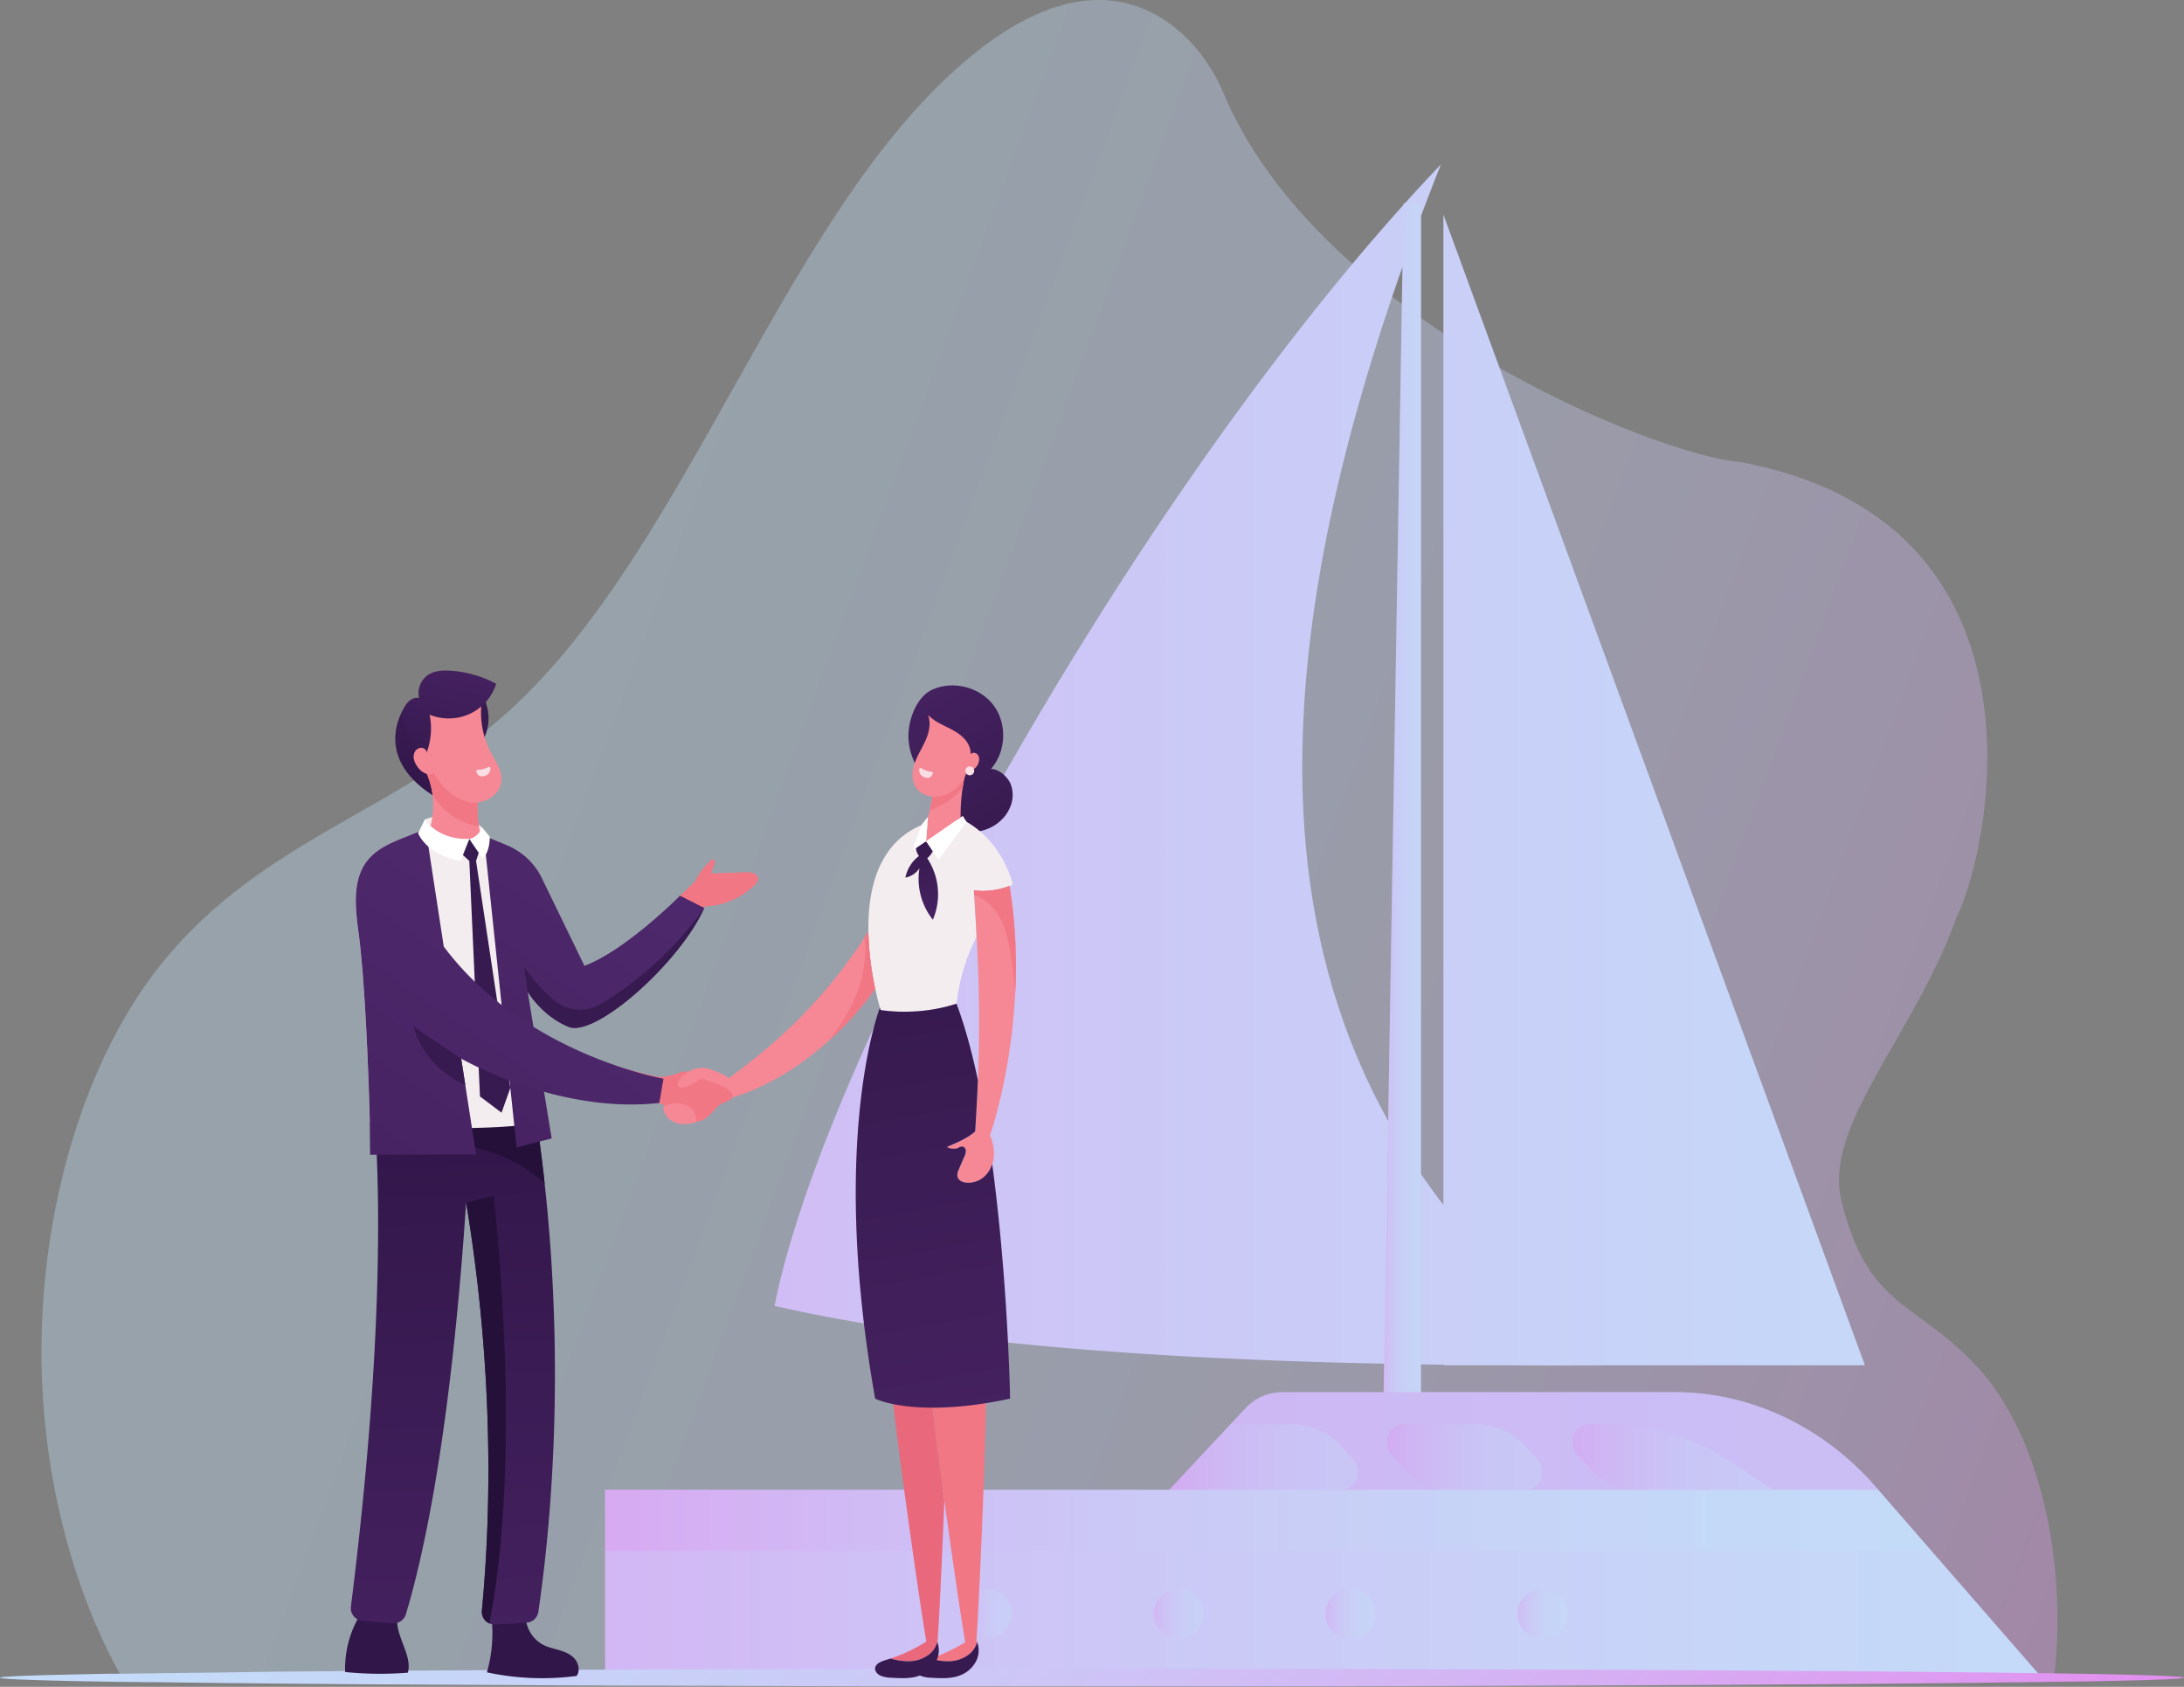 <svg xmlns="http://www.w3.org/2000/svg" xmlns:xlink="http://www.w3.org/1999/xlink" viewBox="0 0 1300 1004"><rect x="0" y="0" width="1300" height="1004" fill="#808080" stroke="none"/><defs><style>.cls-1{isolation:isolate;}.cls-2{opacity:0.35;fill:url(#gradient);}.cls-3{fill:url(#Dégradé_sans_nom_6);}.cls-10,.cls-11,.cls-12,.cls-13,.cls-4,.cls-6,.cls-7,.cls-8,.cls-9{opacity:0.3;mix-blend-mode:screen;}.cls-4{fill:url(#gradient-2);}.cls-5{fill:#d1a7f2;mix-blend-mode:multiply;}.cls-30,.cls-5{opacity:0.5;}.cls-6{fill:url(#gradient-3);}.cls-7{fill:url(#gradient-4);}.cls-8{fill:url(#gradient-5);}.cls-9{fill:url(#gradient-6);}.cls-10{fill:url(#gradient-7);}.cls-11{fill:url(#gradient-8);}.cls-12{fill:url(#gradient-9);}.cls-13{fill:url(#gradient-10);}.cls-14{fill:url(#gradient-11);}.cls-15{fill:url(#_ÂÁ_Ï_ÌÌ_È_ËÂÌÚ_20);}.cls-16{fill:url(#_ÂÁ_Ï_ÌÌ_È_ËÂÌÚ_6);}.cls-17{fill:#f17785;}.cls-18{fill:#ea687b;}.cls-19{fill:#f4edef;}.cls-20{fill:#311649;}.cls-21{fill:url(#_ÂÁ_Ï_ÌÌ_È_ËÂÌÚ_6-2);}.cls-22{fill:#25103a;}.cls-23{fill:#f68895;}.cls-24{fill:#371a4f;}.cls-25{fill:url(#_ÂÁ_Ï_ÌÌ_È_ËÂÌÚ_6-3);}.cls-26{fill:#f9dee4;}.cls-27{fill:url(#_ÂÁ_Ï_ÌÌ_È_ËÂÌÚ_4);}.cls-28{fill:url(#_ÂÁ_Ï_ÌÌ_È_ËÂÌÚ_4-2);}.cls-29{fill:#fff;}.cls-30{fill:#fceeff;}.cls-31{fill:url(#_ÂÁ_Ï_ÌÌ_È_ËÂÌÚ_20-2);}.cls-32{fill:url(#_ÂÁ_Ï_ÌÌ_È_ËÂÌÚ_20-3);}</style><linearGradient id="gradient" x1="1350.43" y1="860.41" x2="33.55" y2="374.79" gradientUnits="userSpaceOnUse"><stop offset="0" stop-color="#e48cee"/><stop offset="0.02" stop-color="#e290ef"/><stop offset="0.18" stop-color="#d6aef3"/><stop offset="0.35" stop-color="#cdc5f6"/><stop offset="0.54" stop-color="#c6d6f8"/><stop offset="0.74" stop-color="#c2e0fa"/><stop offset="1" stop-color="#c1e3fa"/></linearGradient><linearGradient id="Dégradé_sans_nom_6" x1="-222.43" y1="547.86" x2="2129.77" y2="547.86" xlink:href="#gradient"/><linearGradient id="gradient-2" x1="360.15" y1="904.92" x2="1149.66" y2="904.92" xlink:href="#gradient"/><linearGradient id="gradient-3" x1="572.42" y1="960.53" x2="602.25" y2="960.53" xlink:href="#gradient"/><linearGradient id="gradient-4" x1="686.76" y1="960.53" x2="716.59" y2="960.53" xlink:href="#gradient"/><linearGradient id="gradient-5" x1="788.95" y1="960.53" x2="818.78" y2="960.53" xlink:href="#gradient"/><linearGradient id="gradient-6" x1="903.29" y1="960.53" x2="933.12" y2="960.53" xlink:href="#gradient"/><linearGradient id="gradient-7" x1="696.02" y1="867.23" x2="808.28" y2="867.23" xlink:href="#gradient"/><linearGradient id="gradient-8" x1="935.97" y1="867.23" x2="1055.49" y2="867.23" xlink:href="#gradient"/><linearGradient id="gradient-9" x1="825.57" y1="867.23" x2="917.93" y2="867.23" xlink:href="#gradient"/><linearGradient id="gradient-10" x1="823.6" y1="474.86" x2="845.82" y2="474.86" xlink:href="#gradient"/><linearGradient id="gradient-11" x1="1077.62" y1="1318.08" x2="-180" y2="378.37" xlink:href="#gradient"/><linearGradient id="_ÂÁ_Ï_ÌÌ_È_ËÂÌÚ_20" x1="400.19" y1="633.3" x2="358.19" y2="532.67" gradientTransform="translate(127.19 -82.87) rotate(-6.97)" gradientUnits="userSpaceOnUse"><stop offset="0" stop-color="#371a4f"/><stop offset="1" stop-color="#462261"/></linearGradient><linearGradient id="_ÂÁ_Ï_ÌÌ_È_ËÂÌÚ_6" x1="236" y1="466.01" x2="283.84" y2="397.14" gradientUnits="userSpaceOnUse"><stop offset="0" stop-color="#311649"/><stop offset="1" stop-color="#462261"/></linearGradient><linearGradient id="_ÂÁ_Ï_ÌÌ_È_ËÂÌÚ_6-2" x1="264.72" y1="650.59" x2="272.38" y2="1015.53" xlink:href="#_ÂÁ_Ï_ÌÌ_È_ËÂÌÚ_6"/><linearGradient id="_ÂÁ_Ï_ÌÌ_È_ËÂÌÚ_6-3" x1="254.25" y1="478.26" x2="272.77" y2="392.05" xlink:href="#_ÂÁ_Ï_ÌÌ_È_ËÂÌÚ_6"/><linearGradient id="_ÂÁ_Ï_ÌÌ_È_ËÂÌÚ_4" x1="245.44" y1="677.82" x2="486.88" y2="330.24" gradientUnits="userSpaceOnUse"><stop offset="0" stop-color="#462261"/><stop offset="1" stop-color="#552f77"/></linearGradient><linearGradient id="_ÂÁ_Ï_ÌÌ_È_ËÂÌÚ_4-2" x1="212.01" y1="718.98" x2="450.01" y2="376.34" xlink:href="#_ÂÁ_Ï_ÌÌ_È_ËÂÌÚ_4"/><linearGradient id="_ÂÁ_Ï_ÌÌ_È_ËÂÌÚ_20-2" x1="526.86" y1="601.91" x2="575.8" y2="871.36" gradientTransform="matrix(1, 0, 0, 1, 0, 0)" xlink:href="#_ÂÁ_Ï_ÌÌ_È_ËÂÌÚ_20"/><linearGradient id="_ÂÁ_Ï_ÌÌ_È_ËÂÌÚ_20-3" x1="546.51" y1="502.1" x2="551.32" y2="547.05" gradientTransform="matrix(1, 0, 0, 1, 0, 0)" xlink:href="#_ÂÁ_Ï_ÌÌ_È_ËÂÌÚ_20"/></defs><g class="cls-1"><g id="Calque_2" data-name="Calque 2"><g id="_Layer_" data-name="&lt;Layer&gt;"><path class="cls-2" d="M1223.19,993.63c-.12,1.13-.24,2.27-.37,3.4l-11.38.2-1.79,0-4.76.07-1.4,0-2.92,0-3.2.05-1.64,0h-.34l-4.9,0c-2.62.05-5.29.08-8,.12l-2.83,0c-.8,0-1.61,0-2.43,0l-5.27.07-7.28.09-26.53.28-34.52.32-6.52,0-23,.19-30.22.2-6.13,0-12.59.08c-28.15.17-58.22.31-89.94.44l-17.13.07-17.11.06-10.6,0-15.34,0c-30.45.1-62.09.17-94.7.23L742,1000q-36.62,0-74.54,0H611.13l-51.36,0-14.87,0h-8.06l-10.7,0q-33.11,0-64.88-.12c-86.36-.2-164.58-.54-230-1l-6.83,0-42-.33-35.45-.34c-4.64-.05-9.16-.09-13.56-.15l-5.9-.06-1.88,0-1.58,0-9.63-.13h-.5c-1.64,0-3.25,0-4.85-.06l-10.49-.13L93,997.42l-2.66,0-3.59-.06-1,0-11.07-.19-2.9-.05c-.63-1.14-1.26-2.28-1.88-3.43C43.36,944.5,27,882.28,24.9,818.47,22,729,47.25,638.25,91.44,579.65c59.18-78.48,143-94.89,210.5-155.54C412.3,325,469.18,117.5,583.39,29.15,607,10.88,633.14-1.79,659.56.21S712.69,20.49,727.65,54c56.26,136.44,259.2,217.25,308.2,221,188.83,35.16,149.83,228.27,128.66,271.22-24.25,68.12-78,122.54-68.86,166.55,15.64,66.24,43.44,60.32,81.09,100.62C1213.38,852.62,1230,926.53,1223.19,993.63Z"/><path class="cls-3" d="M1118,886.74c-31.54-37.09-75.31-58.09-121.08-58.09H845.82V812.09l13.34.2v.34H897.6q29.73.17,60.34,0h152.13L859.16,127.69V717.14q-7-9.07-13.34-18.38V128.59q5.71-15.21,11.86-30.73c-7.14,7.47-14.3,15.23-21.49,23.2h-.74v.84C668.11,308.1,490.85,626.55,461.05,777.28c93.52,21.38,218.48,31.4,362.83,34.41l-.28,17H763a30,30,0,0,0-21.91,9.84l-8.6,9.22h0l-36.44,39H360.15V997.86h854.64ZM834.82,158.83,826.3,667.17C752.87,534.8,761,368.17,834.82,158.83Z"/><polygon class="cls-4" points="1117.98 886.74 401.64 886.74 360.15 886.74 360.15 923.11 448.56 923.11 1149.66 923.11 1117.98 886.74"/><path class="cls-5" d="M696,886.74h422c-31.54-37.09-75.31-58.09-121.08-58.09H763a30,30,0,0,0-21.91,9.84Z"/><circle class="cls-6" cx="587.33" cy="960.53" r="14.91"/><circle class="cls-7" cx="701.67" cy="960.53" r="14.91"/><circle class="cls-8" cx="803.86" cy="960.53" r="14.91"/><circle class="cls-9" cx="918.2" cy="960.53" r="14.91"/><path class="cls-10" d="M769.62,847.71H732.46l-36.44,39H798.69c8.57,0,12.82-11.63,6.7-18.35L798.63,861A39.27,39.27,0,0,0,769.62,847.71Z"/><path class="cls-11" d="M957.3,847.71H945.56c-8.57,0-12.82,11.63-6.7,18.35l6.76,7.42a39.26,39.26,0,0,0,29,13.26h80.87l-25.72-16.94A131.57,131.57,0,0,0,957.3,847.71Z"/><path class="cls-12" d="M879.28,847.71H835.17c-8.58,0-12.83,11.63-6.71,18.35l6.76,7.42a39.28,39.28,0,0,0,29,13.26h44.11c8.57,0,12.82-11.63,6.71-18.35L908.28,861A39.24,39.24,0,0,0,879.28,847.71Z"/><polygon class="cls-13" points="835.45 121.06 845.82 121.06 845.82 828.65 823.6 828.65 835.45 121.06"/><path class="cls-14" d="M1300,998.56c0,.66-13.74,1.29-39,1.86h-.56q-8.7.21-19.15.4l-2,0-1.06,0-3.77.07-2.79,0-5.81.09-11,.16-5.1.07h-.53l-10.12.15-1.66,0h-2l-6.19.08-14.26.19q-17.6.18-37.26.37-21,.21-44.2.39l-7.18.05c-68.78.53-151,.93-241.75,1.17q-33.37.09-68.2.14l-11.25,0h-8.47l-15.62,0q-26.66,0-54,0l-19.32,0H627.88l-78.34,0-40.25-.07c-34.26-.06-67.53-.14-99.52-.26l-16.12-.06-11.15,0-18-.07-18-.08c-33.33-.15-64.94-.32-94.52-.51l-13.24-.09-6.43,0-31.78-.23-24.22-.22-6.86-.06-36.28-.36-27.89-.33-7.65-.11-5.54-.07-2.54,0-3,0-6.4-.1-2,0-5.16-.07h-.35l-1.73,0-3.36-.06-3.07-.05-1.47,0-6.89-.12-12.25-.24c-28.34-.61-43.88-1.28-43.88-2s16.32-1.4,46-2c2.32-.06,4.7-.11,7.17-.15l8.9-.17c1.19,0,2.41,0,3.63-.06h.4l2.86,0c.82,0,1.63,0,2.46,0l2,0,1.53,0,3.8-.06c1.26,0,2.53,0,3.81-.07h0c3.46,0,7-.08,10.64-.14h.53l14.07-.18q12.3-.16,25.83-.31L163,995l10.36-.09,18.59-.16,35.67-.28,10-.07,16.11-.1c28.3-.19,58.44-.35,90.16-.49,1.59,0,3.19,0,4.79,0H354q13.5-.08,27.34-.12l11.3-.05,12.84,0c34.15-.11,69.74-.21,106.49-.27q19.74,0,39.92-.06,38-.06,77.44-.06H686q40,0,78.6.08l11.24,0q34.66.06,68,.15c90.64.23,172.76.63,241.54,1.15l5.46,0c17.82.13,34.73.28,50.62.44q21.22.19,40,.43l14,.17h.12l7.29.1h1.08q5.12.09,10,.13h.23c1,0,1.88,0,2.81,0l11.07.18,8.44.14.85,0c1.32,0,2.63,0,3.91.07l1.36,0h.23q6.4.12,12.15.25l9.5.21C1287.47,997.34,1300,997.93,1300,998.56Z"/><path class="cls-15" d="M555,410.46c12.4-5.61,28.45-1.43,36.52,9.52s7.34,27.52-1.68,37.71c4.75,0,9.88,4.57,11.74,8.94a18.3,18.3,0,0,1-.35,13.88c-4.37,10.69-17.37,17-28.47,13.82s-18.8-15.4-16.85-26.78c-8.83-6.05-14.25-16.43-15.09-27.1S545.21,414.87,555,410.46Z"/><path class="cls-16" d="M257.51,473.38C219.23,448.59,242,419,242,419l6.05,21.19C264.13,442.49,257.51,473.38,257.51,473.38Z"/><path class="cls-17" d="M451.22,522.91c.07,1.55-1,2.87-2.15,4a44,44,0,0,1-27.25,12.44,12.82,12.82,0,0,1-2,0l-.65,1.12c-.68,1.18-1.38,2.4-2.12,3.64a33.42,33.42,0,0,1-7.35-3.16,14.83,14.83,0,0,1-5.17-4.52,8.09,8.09,0,0,1-1-2.13c1.2-1.1,2.33-2.21,3.46-3.24,1.58-1.42,3-2.84,4.35-4.15.82-.76,1.58-1.49,2.31-2.19.35-.71.72-1.39,1.07-2a40.72,40.72,0,0,1,5.61-7.77c.55-.59,1.69-1.73,2.91-3a1.33,1.33,0,0,1,2.23,1.31l-.71,2.3c-.49,1.59-1,3.07-1.44,4.29l4.18-.13q8.15-.25,16.28-.54a11.75,11.75,0,0,1,4.58.46A4,4,0,0,1,451.22,522.91Z"/><path class="cls-18" d="M321.94,582.8a44.1,44.1,0,0,0,6.57,17.31,136.94,136.94,0,0,1-12.93-13.45A121.3,121.3,0,0,1,303.84,570l-2.37-4.19q-1.2-2.46-2.4-4.84c-.21-.47-.43-.95-.65-1.41-.3-.7-.6-1.39-.88-2.07-.58-1.37-1.13-2.73-1.67-4.06A94.76,94.76,0,0,1,291.55,538a63.91,63.91,0,0,1-1-6.87,51.24,51.24,0,0,1-.26-6.19,49.62,49.62,0,0,1,.36-5.43,37,37,0,0,1,.92-4.6,17,17,0,0,1,3.09-6.45,6.65,6.65,0,0,1,4.23-2.58,7.29,7.29,0,0,1,4.82,1.3,21.49,21.49,0,0,1,4.87,4.65c.82,1,1.65,2.17,2.45,3.41s1.71,2.58,2.53,4,1.72,3,2.59,4.6l2.72,5.13c1.82,3.59,3.86,7.46,5.94,11.62.56,1,1.11,2.08,1.67,3.15.28.53.55,1.08.82,1.62l.9,1.61,1.75,3.29A44.73,44.73,0,0,0,321.94,582.8Z"/><path class="cls-19" d="M286.81,492.35s-13.38-12-33.94-4.64l-.1,5.85S288,512.16,286.81,492.35Z"/><path class="cls-20" d="M215,960.1a61.84,61.84,0,0,0-9.56,35.1,207.83,207.83,0,0,0,37.33.4c1.57-5.77-.9-11.73-3-17.34s-4.31-11.58-3.06-17.44C229.71,960.38,222,959.88,215,960.1Z"/><path class="cls-20" d="M291.67,956.65a84.64,84.64,0,0,1-1.84,38.75,157.21,157.21,0,0,0,53.34,2.14c2.22-2.67,1.29-7.21-.87-9.93s-5.51-4.21-8.83-5.23-6.78-1.69-9.89-3.23a19.71,19.71,0,0,1-10.52-19.74C306.89,956.21,298.54,955.59,291.67,956.65Z"/><path class="cls-21" d="M320.45,959.37a7.53,7.53,0,0,1-6.88,6.42q-9.33.72-18.9,1.13a7.57,7.57,0,0,1-7.83-8.26c6.94-73.39,3.59-141-2.58-194.49-2.05-17.78-4.4-34-6.81-48.37q-1.71,25.58-3.72,48.21c-9.31,105.68-22.67,165.44-32.15,196.85a7.53,7.53,0,0,1-7.71,5.33q-9.27-.62-18.3-1.52a7.53,7.53,0,0,1-6.69-8.44c9.91-78.83,14.23-141.69,15.64-190.3q.43-15.18.52-28.53c.12-15.67-.09-29.46-.48-41.49-.3-9-.7-17-1.15-24,0-.68-.08-1.37-.13-2-.21-3-.41-5.82-.63-8.46,0-.31-.05-.62-.07-.92-.15-1.65-.28-3.23-.41-4.74-.66-7.09-1.32-12.57-1.86-16.55l57.5,1.23,37.43.79c.26,1.53.53,3,.79,4.57.05.35.12.71.17,1.05.49,2.86.95,5.71,1.4,8.55q2.49,15.51,4.42,30.65h0q.87,6.9,1.66,13.7c.17,1.59.35,3.17.52,4.75q1.71,15.62,2.89,30.69,1.29,16.27,2,31.85C333.21,852.24,326.1,921,320.45,959.37Z"/><path class="cls-22" d="M291.3,966.28a7.54,7.54,0,0,1-4.47-7.62c6.95-73.39,3.6-141-2.57-194.49-2.05-17.78-4.41-34-6.81-48.37l16.28-4S311.88,861.46,291.3,966.28Z"/><path class="cls-22" d="M324.2,704.52a84.4,84.4,0,0,0-24.38-15.91c-24-10.23-51.58-9.09-76.41-16.69,0-.68-.08-1.37-.13-2-.21-3-.41-5.82-.63-8.46,0-.31-.05-.62-.07-.92-.15-1.65-.28-3.23-.41-4.74-.66-7.09-1.32-12.57-1.86-16.55l57.5,1.23,37.43.79c.26,1.53.53,3,.79,4.57.05.35.12.71.17,1.05.49,2.86.95,5.71,1.4,8.55q2.49,15.51,4.42,30.65h0q.87,6.9,1.66,13.7C323.85,701.36,324,702.94,324.2,704.52Z"/><path class="cls-17" d="M386.89,641a40.19,40.19,0,0,0,17.7-2.58,10,10,0,0,1,5.58-.46,73.43,73.43,0,0,1,21.89,8.2,9.33,9.33,0,0,1,3.87,3.38,3.88,3.88,0,0,1,.39,2.9c-.7,2.44-3.66,3-5.9,4.06-4.92,2.33-7.46,8.27-12.51,10.31-3.68,1.49-8,.52-11.47-1.32s-6.54-4.51-9.86-6.69-7.19-3.93-11.14-3.57C387.92,651,387.75,645.8,386.89,641Z"/><path class="cls-19" d="M318.7,648.35q1.73,9.92,3.88,20.12c-8,1-15.95,1.75-24,2.23q-8.85.54-17.69.69a386.82,386.82,0,0,1-60.82-3.89c-.67-28-2.88-84.4-6.67-112.17-2-15-4-32.07,5.7-43.71,5.58-6.7,14-10.19,22.12-13.44l9.26-3.71a2.36,2.36,0,0,1,.28-.12l16.54-6.63c6.39,3.24,13.55,6.49,20.67,9.72l4.73,2.16c2.61,1.18,6.76,3.18,10.27,4.88a29.38,29.38,0,0,1,4,2.35s0,0,0,0c.53.2,13.41,5.48,21.36,39.87l-19.14,13.83c.6,14,1.72,30.12,3.7,47.75.51,4.57,1.09,9.25,1.74,14C315.79,630.74,317.12,639.44,318.7,648.35Z"/><path class="cls-23" d="M285.7,494.9a9.87,9.87,0,0,1-6.33,4.52c-12,.36-19.31-4.23-23.14-7.79a47.48,47.48,0,0,0,1.58-10.38,47.65,47.65,0,0,0-5.7-24.82c12.95-.4,27.08,4.92,32.89,15a63.27,63.27,0,0,0,.12,20.53C285.29,493,285.48,493.92,285.7,494.9Z"/><path class="cls-17" d="M412.46,652.37c-.29,1.74-4,2.88-10.42,3.55a195,195,0,0,1-27.23.35c-5.75-.28-12.07-.77-18.88-1.58s-14.11-2-21.79-3.65a190.88,190.88,0,0,1-24-6.86c-4.13-1.46-8.29-3.18-12.49-5-1.05-.47-2.08-1-3.13-1.47s-2.1-1-3.14-1.55l-3.14-1.62-3.13-1.75c-1.05-.57-2.08-1.19-3.1-1.82s-2-1.23-3.05-1.87c-2-1.32-4-2.6-5.9-4a125.16,125.16,0,0,1-11-8.82c-1.21-1.14-2.43-2.27-3.61-3.41-.47-.45-.94-.9-1.39-1.35q-2.35-2.48-4.64-4.93c-1.44-1.68-2.86-3.37-4.24-5s-2.61-3.43-3.86-5.12A129.47,129.47,0,0,1,233.8,578.9a76.6,76.6,0,0,0,25.72-17.35c1.07,1.76,2.18,3.49,3.34,5.17,39.39,57.67,127.43,73.95,129.37,74.3h0c4.49,1.7,8.35,3.24,11.45,4.67C409.6,648.38,412.75,650.62,412.46,652.37Z"/><path class="cls-17" d="M285.12,492a40.87,40.87,0,0,1-27.61-18.59,47.87,47.87,0,0,0-5.41-16.94c13-.4,27.09,4.91,32.9,15a59.79,59.79,0,0,0-.74,7.67A63,63,0,0,0,285.12,492Z"/><path class="cls-24" d="M289.19,418.33a27.57,27.57,0,0,1-1.95,22.79c-.85-5.51-1.72-10.8-2.57-16.3-.39-2.56-.64-5.55,1.22-7.34a2.41,2.41,0,0,1,2.14-.73C288.8,416.94,289.6,417.65,289.19,418.33Z"/><path class="cls-23" d="M287,415.86a51.21,51.21,0,0,0,5.12,31.91c2.88,5.51,6.92,11,6.36,17.21-.73,8.15-9.88,13.64-18,12.64s-14.9-6.84-19.66-13.5a56.37,56.37,0,0,1-9.37-42.72A62.17,62.17,0,0,1,287,415.86Z"/><path class="cls-25" d="M253.51,449.1a41.37,41.37,0,0,0,2.23-23.69,30.25,30.25,0,0,0,24-.56A29.57,29.57,0,0,0,295.35,407a66.19,66.19,0,0,0-27.94-7.82c-4.15-.19-8.51.07-12.07,2.19a13.17,13.17,0,0,0-5.88,14.17c-3.41-.9-6.9,1.83-8.36,5s-1.16,6.95-.31,10.37C242.73,438.7,247.07,444.41,253.51,449.1Z"/><path class="cls-23" d="M254.11,448.48a3.36,3.36,0,0,0-2.86-3.34,4.35,4.35,0,0,0-4.12,2,6.31,6.31,0,0,0-.79,4.64,11.74,11.74,0,0,0,2,4.37,11,11,0,0,0,5.46,4.44,5.79,5.79,0,0,0,6.43-1.88C257.35,455.67,253.83,452.66,254.11,448.48Z"/><path class="cls-26" d="M284.06,458.27a16.79,16.79,0,0,0,6.77-1.76.72.72,0,0,1,1.05.6,4.44,4.44,0,0,1-1.21,3.49A5.26,5.26,0,0,1,286,462c-1.33-.28-2-1.48-2.53-2.76A.72.72,0,0,1,284.06,458.27Z"/><path class="cls-27" d="M419.21,540.43c-14.47,32.39-64.72,77.32-80.81,70.73-15.58-6.4-23.81-20.1-24.31-20.95l0,0,14.29,87.39-20.89,5.36L288,497.44l13.74,5.67a40.11,40.11,0,0,1,20.66,19.32l25.48,52.43c24.62-9.19,56.9-41.72,56.9-41.72Z"/><path class="cls-24" d="M419.21,540.43c-14.47,32.39-64.72,77.32-80.81,70.73-15.58-6.4-23.81-20.1-24.31-20.95l0,0L312,575.44A91.61,91.61,0,0,0,330,595.58a24.22,24.22,0,0,0,27.47,2.1A205,205,0,0,0,419.21,540.43Z"/><polygon class="cls-24" points="272.26 505.88 279.36 512.46 285.7 652.61 298.54 662.28 303.76 647.58 283.37 512.46 286.84 501.68 279.36 499.42 272.26 505.88"/><path class="cls-28" d="M394.92,642.05l-2.47,14.44c-26.7,3-52.88-1.83-73.75-8.14a232.64,232.64,0,0,1-44.18-18.22l6.41,41.26,2.44,15.68-63.06.23-.2-19.8c-.67-28-2.88-84.4-6.67-112.17-2-15-4-32.07,5.7-43.71,5.58-6.7,14-10.19,22.12-13.44l9.26-3.71c.09,0,2.77-1.13,2.87-1.16l10.75,70.08c14.19,19,31.49,33.69,48.78,44.91C353.89,634.86,394.92,642.05,394.92,642.05Z"/><path class="cls-24" d="M274.52,630.13l-28.31-19s4.39,22.51,30.76,34.76Z"/><path class="cls-29" d="M252.87,487.71l-4,8.3c6.53,13.87,25.26,16.45,25.26,16.45l5.19-13C260.06,500,252.87,487.71,252.87,487.71Z"/><path class="cls-29" d="M291.54,498l-4.73-5.68a9.92,9.92,0,0,1-7.45,7.07L287.28,511C291.79,507.11,291.54,498,291.54,498Z"/><path class="cls-23" d="M414.47,668a9.24,9.24,0,0,0-2.82-8,12.56,12.56,0,0,0-8-3.28,19.93,19.93,0,0,0-8.63,1.67c-.42,2.81,1.16,5.77,3.28,7.64a13.29,13.29,0,0,0,7.79,3A28.94,28.94,0,0,0,414.47,668Z"/><path class="cls-18" d="M562.11,892.85c-.64,16.81-1.31,32.13-1.93,45.44-.8,17-1.51,30.68-2.22,40.17-.08,1.07-.16,2.09-.25,3l-1.46-.21a14.31,14.31,0,0,1-2.69,3.11,19.85,19.85,0,0,1-12.2,4.43,34.55,34.55,0,0,1-11.21-1.65,96.77,96.77,0,0,0,20.05-9.33c.41-.26.8-.52,1.18-.78-1.58-9.25-3.52-22.14-5.82-37.84-1.78-12.3-3.79-26.3-5.9-41.68q-1.15-8.32-2.33-17.17c-3-22.15-6-46.52-8.77-72.13-2.59-24.31-4.6-47.56-5.77-68.92a121.58,121.58,0,0,0,23.2,2.14c1.18,20.74,3.14,43.22,5.65,66.69,2.73,25.61,5.81,50,8.77,72.13.5,3.74,1,7.4,1.48,11C562,891.81,562,892.33,562.11,892.85Z"/><path class="cls-17" d="M587.36,805.87c-.21,25.8-.89,50.41-1.67,72.81q-.3,8.69-.62,16.9c-.6,15.71-1.23,30.06-1.81,42.62-.74,15.84-1.42,28.85-2.08,38.24.15.26.3.54.46.88l.06.16a14.47,14.47,0,0,1-4.44,6.92,19.85,19.85,0,0,1-12.2,4.43,34.55,34.55,0,0,1-11.21-1.65,96.85,96.85,0,0,0,20.06-9.33l.63-.41c-1.6-9.28-3.57-22.34-5.9-38.3-2-13.52-4.19-29.12-6.53-46.29-.07-.52-.15-1-.22-1.55-.49-3.61-1-7.27-1.48-11-3-22.14-6-46.52-8.77-72.13-2.51-23.47-4.47-45.95-5.65-66.69A108.79,108.79,0,0,0,563.44,740a90.52,90.52,0,0,0,22.79-6.82v0C587.27,755.53,587.58,780.07,587.36,805.87Z"/><path class="cls-24" d="M581.46,987.78a17.8,17.8,0,0,1-11,9.78c-5,1.67-10.61,1.37-16,1.05a18.37,18.37,0,0,1-6.6-1.21,2.44,2.44,0,0,1-.28-.14q-.42.16-.84.3c-5,1.67-10.6,1.37-16,1.05a18.58,18.58,0,0,1-6.6-1.21c-2-.93-3.59-2.85-3.2-4.8.5-2.59,3.89-3.8,6.73-4.66,1-.3,2-.62,3-1l-.58.2a34.55,34.55,0,0,0,11.21,1.65,19.85,19.85,0,0,0,12.2-4.43,14.47,14.47,0,0,0,4.44-6.92,13.9,13.9,0,0,1-.23,10.3c0,.12-.11.24-.17.36a30.73,30.73,0,0,0,7.46.69,19.85,19.85,0,0,0,12.2-4.43,14.47,14.47,0,0,0,4.44-6.92A13.94,13.94,0,0,1,581.46,987.78Z"/><path class="cls-19" d="M602.9,526.37a14.32,14.32,0,0,1-2,1,.28.28,0,0,0,0-.09,44.33,44.33,0,0,1-21.18,2.65l.09,1.55c.05.7.1,1.41.14,2.11l.12,2.14c.08,1.44.17,2.9.25,4.37,0,.75.09,1.5.13,2.24,0,0,0,.1,0,.15.08,1.45.18,2.92.29,4.41.19,3.07.29,6.23.49,9.44,0,.4,0,.8.07,1.19a115.9,115.9,0,0,0-11.9,39.87A98.75,98.75,0,0,1,543.84,602a100.37,100.37,0,0,1-19.71-.85l0-.06c-.05-.17-.09-.35-.15-.52s-.13-.45-.22-.74c-2.88-10.1-19.86-75.13,13.44-102,.93-.75,1.9-1.46,2.91-2.17a48.68,48.68,0,0,1,5.2-3.06l.47-.23c.62-.32,1.26-.61,1.91-.9,1.09-.28,2.18-.51,3.3-.69l20.89-3.16s.23.22.33.1l.09.08v-.19s.31.13.84.38C577.23,490,595.44,499.89,602.9,526.37Z"/><path class="cls-30" d="M572.17,487.8l-.32.37c0-.15,0-.31,0-.46l.2,0v0h0s0,0,.06,0Z"/><path class="cls-23" d="M604.68,573.35c0,.9,0,1.81,0,2.72,0,3.63-.13,7.31-.21,11-.06,1.27-.13,2.52-.2,3.77-.13,2.43-.26,4.85-.41,7.24-.06.91-.12,1.8-.17,2.7s-.16,1.78-.25,2.67c-.16,1.79-.34,3.54-.5,5.3s-.34,3.47-.52,5.18-.44,3.4-.65,5.07c-.47,3.34-.86,6.62-1.4,9.79-1.07,6.36-2.09,12.38-3.35,18-.62,2.8-1.16,5.5-1.81,8.07s-1.3,5-1.9,7.38c-1.19,4.71-2.55,8.9-3.73,12.57-.11.31-.2.62-.31.91a27.43,27.43,0,0,1,2.37,10.67,19.14,19.14,0,0,1-4.46,12.71A14.26,14.26,0,0,1,574.89,704c-2-.27-4.08-1.21-4.76-3.08-.64-1.69.09-3.56.8-5.22,1.05-2.4,2.08-4.83,3.13-7.23a8,8,0,0,0,.88-3.27,2.73,2.73,0,0,0-1.79-2.64c-1.17-.31-2.3.48-3.4,1s-5.48.24-5.87-.9c5.18-2.24,12.38-5.25,16.66-9.2a2.44,2.44,0,0,1,0-.27c.17-3.79.52-8.06.71-12.8.14-2.36.27-4.83.43-7.41s.2-5.27.33-8c.3-5.53.39-11.44.59-17.65.08-3.09.06-6.28.11-9.53,0-1.61.06-3.25.08-4.9s0-3.32,0-5,0-3.37,0-5.09c0-.85,0-1.72,0-2.57l-.06-2.6c-.08-3.47-.14-7-.19-10.54s-.26-7.08-.35-10.54c0-.86-.06-1.73-.08-2.59s-.1-1.7-.14-2.57c-.08-1.69-.16-3.39-.23-5.06s-.14-3.34-.21-5c0-.82-.09-1.63-.14-2.45,0-.41-.05-.82-.08-1.24s0-.79-.06-1.18c-.2-3.23-.3-6.38-.51-9.46-.1-1.48-.19-2.95-.29-4.41v-.14c0-.75-.09-1.5-.13-2.24-.08-1.47-.17-2.94-.25-4.37,0-.72-.08-1.43-.13-2.14,0-.26,0-.52,0-.78,0-.44-.05-.88-.08-1.32s-.07-1-.11-1.56a44.4,44.4,0,0,0,21.19-2.64.15.15,0,0,0,0,.07q.55,3.12,1,6.41c.3,2.2.58,4.47.85,6.79.18,1.5.34,3,.52,4.57.34,3.21.52,6.51.77,9.88.1,1.69.21,3.4.32,5.11s.11,3.47.15,5.23.08,3.53.13,5.31C604.65,571.56,604.66,572.45,604.68,573.35Z"/><path class="cls-23" d="M520.93,588.54c-3.24,4.56-6.76,9.1-10.58,13.53a199.57,199.57,0,0,1-14.75,15.32c-.89.82-1.78,1.64-2.67,2.42-4.16,3.73-8.37,7.12-12.51,10.25l-3.78,2.74c-1.24.9-2.52,1.72-3.75,2.56-2.45,1.69-4.94,3.17-7.32,4.63-1.19.74-2.41,1.38-3.58,2s-2.31,1.33-3.47,1.91l-3.39,1.73-1.65.81-1.63.76A115.89,115.89,0,0,1,440,652c-1.31.43-2.54.83-3.72,1.18a4,4,0,0,0-.51-2.25,9.27,9.27,0,0,0-3.85-3.38c-1.08-.61-2.17-1.2-3.27-1.75h0l-.05,0-10.93-4a40.13,40.13,0,0,1-9.07,5c-1.64.65-3.91,1-4.89-.45s0-3.09,1-4.31a17.24,17.24,0,0,1,3-2.82,18.46,18.46,0,0,1,10-3.67c3.81-.19,11.34,3.06,16.25,6.15l.46-.35c2.84-2.14,6-4.56,9.52-7.26l1.34-1c.44-.37.88-.72,1.33-1.08l2.76-2.18c.95-.73,1.87-1.53,2.84-2.32s1.95-1.56,2.92-2.4c2-1.68,4-3.34,6-5.18,1-.91,2.08-1.79,3.11-2.75s2.08-1.89,3.14-2.87c4.18-3.93,8.51-8.1,12.8-12.62s8.58-9.3,12.82-14.35,8.16-10.14,11.84-15.16c3.5-4.72,6.67-9.43,9.65-14,.18-.27.36-.53.53-.8l1.85-2.87A181.84,181.84,0,0,0,520.93,588.54Z"/><path class="cls-17" d="M604.68,573.35c0,.9,0,1.81,0,2.72,0,3.63-.13,7.31-.21,11-.06,1.27-.13,2.52-.2,3.77q-.9-12.23-3-24.32c-1.39-8.07-3.27-16.28-7.8-23.1a26.37,26.37,0,0,0-13.6-10.63c0-.44-.05-.88-.08-1.32s-.07-1-.11-1.56a44.4,44.4,0,0,0,21.19-2.64.15.15,0,0,0,0,.07q.55,3.12,1,6.41c.3,2.2.58,4.47.85,6.79.18,1.5.34,3,.52,4.57.34,3.21.52,6.51.77,9.88.1,1.69.21,3.4.32,5.11s.11,3.47.15,5.23.08,3.53.13,5.31C604.65,571.56,604.66,572.45,604.68,573.35Z"/><path class="cls-17" d="M520.93,588.54c-3.24,4.56-6.76,9.1-10.58,13.53a199.57,199.57,0,0,1-14.75,15.32c-.89.82-1.78,1.64-2.67,2.42a128.66,128.66,0,0,0,12.26-18.24c7.18-13.2,11.38-28.6,9.29-43.37.18-.27.36-.53.53-.8l1.85-2.87A181.84,181.84,0,0,0,520.93,588.54Z"/><path class="cls-31" d="M601.25,832.49c-56.64,12.1-80.32,0-80.32,0-21.21-119.35-8.08-192.87-.94-220.34,1.17-4.49,2.18-7.75,2.85-9.77,0-.13.09-.26.13-.39s.09-.27.13-.39c.15-.43.27-.79.37-1.05l.06-.16.2-.51.21.73c.06.17.1.35.15.52l0,.06a100.37,100.37,0,0,0,19.71.85,98.75,98.75,0,0,0,25.53-4.63c5,13.2,9.19,28.77,12.75,45.49,0,.66-.07,1.32-.1,2-.13,2.75-.19,5.44-.34,8s-.29,5.05-.41,7.41c-.2,4.74-.55,9-.73,12.79a2.62,2.62,0,0,1,0,.28c-4.28,4-11.47,7-16.65,9.2.39,1.14,4.77,1.38,5.87.89s2.24-1.25,3.4-1a2.7,2.7,0,0,1,1.79,2.63,7.94,7.94,0,0,1-.88,3.27l-3.13,7.24c-.71,1.66-1.44,3.52-.81,5.22.69,1.87,2.79,2.81,4.76,3.08a14.26,14.26,0,0,0,12.29-4.87,17.1,17.1,0,0,0,3.45-6.19c1.63,12,3,24.09,4.19,35.8C600.43,784.61,601.25,832.49,601.25,832.49Z"/><path class="cls-23" d="M574.48,461q-.87,3.84-1.44,7.72a108.43,108.43,0,0,0-1.23,17.82l-20.6,14.26,1.18-14.63q.52-1.9,1-3.81.74-3.06,1.29-6.17c.19-1.09.36-2.19.52-3.3a14.73,14.73,0,0,0,5.95-.33c4.69-1.24,8.62-4.43,11.73-8.19Z"/><path class="cls-17" d="M574.48,461c-.57,2.55-1.06,5.13-1.44,7.72a33.9,33.9,0,0,1-8.92,8.34,55.28,55.28,0,0,1-10.74,5.3q.74-3.06,1.28-6.18c.2-1.09.37-2.18.53-3.29a15.1,15.1,0,0,0,5.95-.32c4.69-1.25,8.62-4.44,11.73-8.19C573.32,463.4,574,462,574.48,461Z"/><path class="cls-32" d="M545.37,502.29A8.79,8.79,0,0,0,547,509.5a21.38,21.38,0,0,0-8.08,12.84,12.7,12.7,0,0,0,8.36-5.54,39.26,39.26,0,0,0,8,30.64,38.79,38.79,0,0,0-3.34-36.57,15.18,15.18,0,0,0,4.51-7.08l-5.24-3Z"/><polygon class="cls-29" points="573.07 485.64 551.21 500.76 558.63 511.76 575.35 489.24 573.07 485.64"/><polygon class="cls-29" points="548.53 490.94 543.14 506.23 551.21 500.76 552.39 486.13 548.53 490.94"/><path class="cls-23" d="M582.35,454.29a6.75,6.75,0,0,1-3.34,3.86,4.63,4.63,0,0,1-3.39.18c-.27.9-.51,1.81-.7,2.72v0c-.55,1.14-1.38,2.9-1.93,4-3.3,4-7.47,7.37-12.45,8.69a15.63,15.63,0,0,1-10.08-.72,11.69,11.69,0,0,1-5.12-4.13c-3-4.34-2.51-10.2-.71-15.13s4.79-9.34,6.78-14.19a25,25,0,0,0,1.88-7.75,16.79,16.79,0,0,0-.12-3.33,12.63,12.63,0,0,0-.64-2.56,2.43,2.43,0,0,0-.13-.38l.15.15a26.63,26.63,0,0,0,6,4.44c3.82,2.16,8,3.77,11.58,6.24s6.83,6,7.5,10.38a11.57,11.57,0,0,1,.14,2.2,2.46,2.46,0,0,1,1.82-.92,3.31,3.31,0,0,1,3,2.27A5.79,5.79,0,0,1,582.35,454.29Z"/><path class="cls-26" d="M554.75,459.46a16.56,16.56,0,0,1-6.46-2.28.71.71,0,0,0-1.07.51,4.35,4.35,0,0,0,.9,3.5,5.14,5.14,0,0,0,4.47,1.78c1.32-.15,2.07-1.27,2.7-2.48A.71.71,0,0,0,554.75,459.46Z"/><path class="cls-26" d="M579.89,458.82a2.64,2.64,0,1,1-2.64-2.65A2.64,2.64,0,0,1,579.89,458.82Z"/></g></g></g></svg>